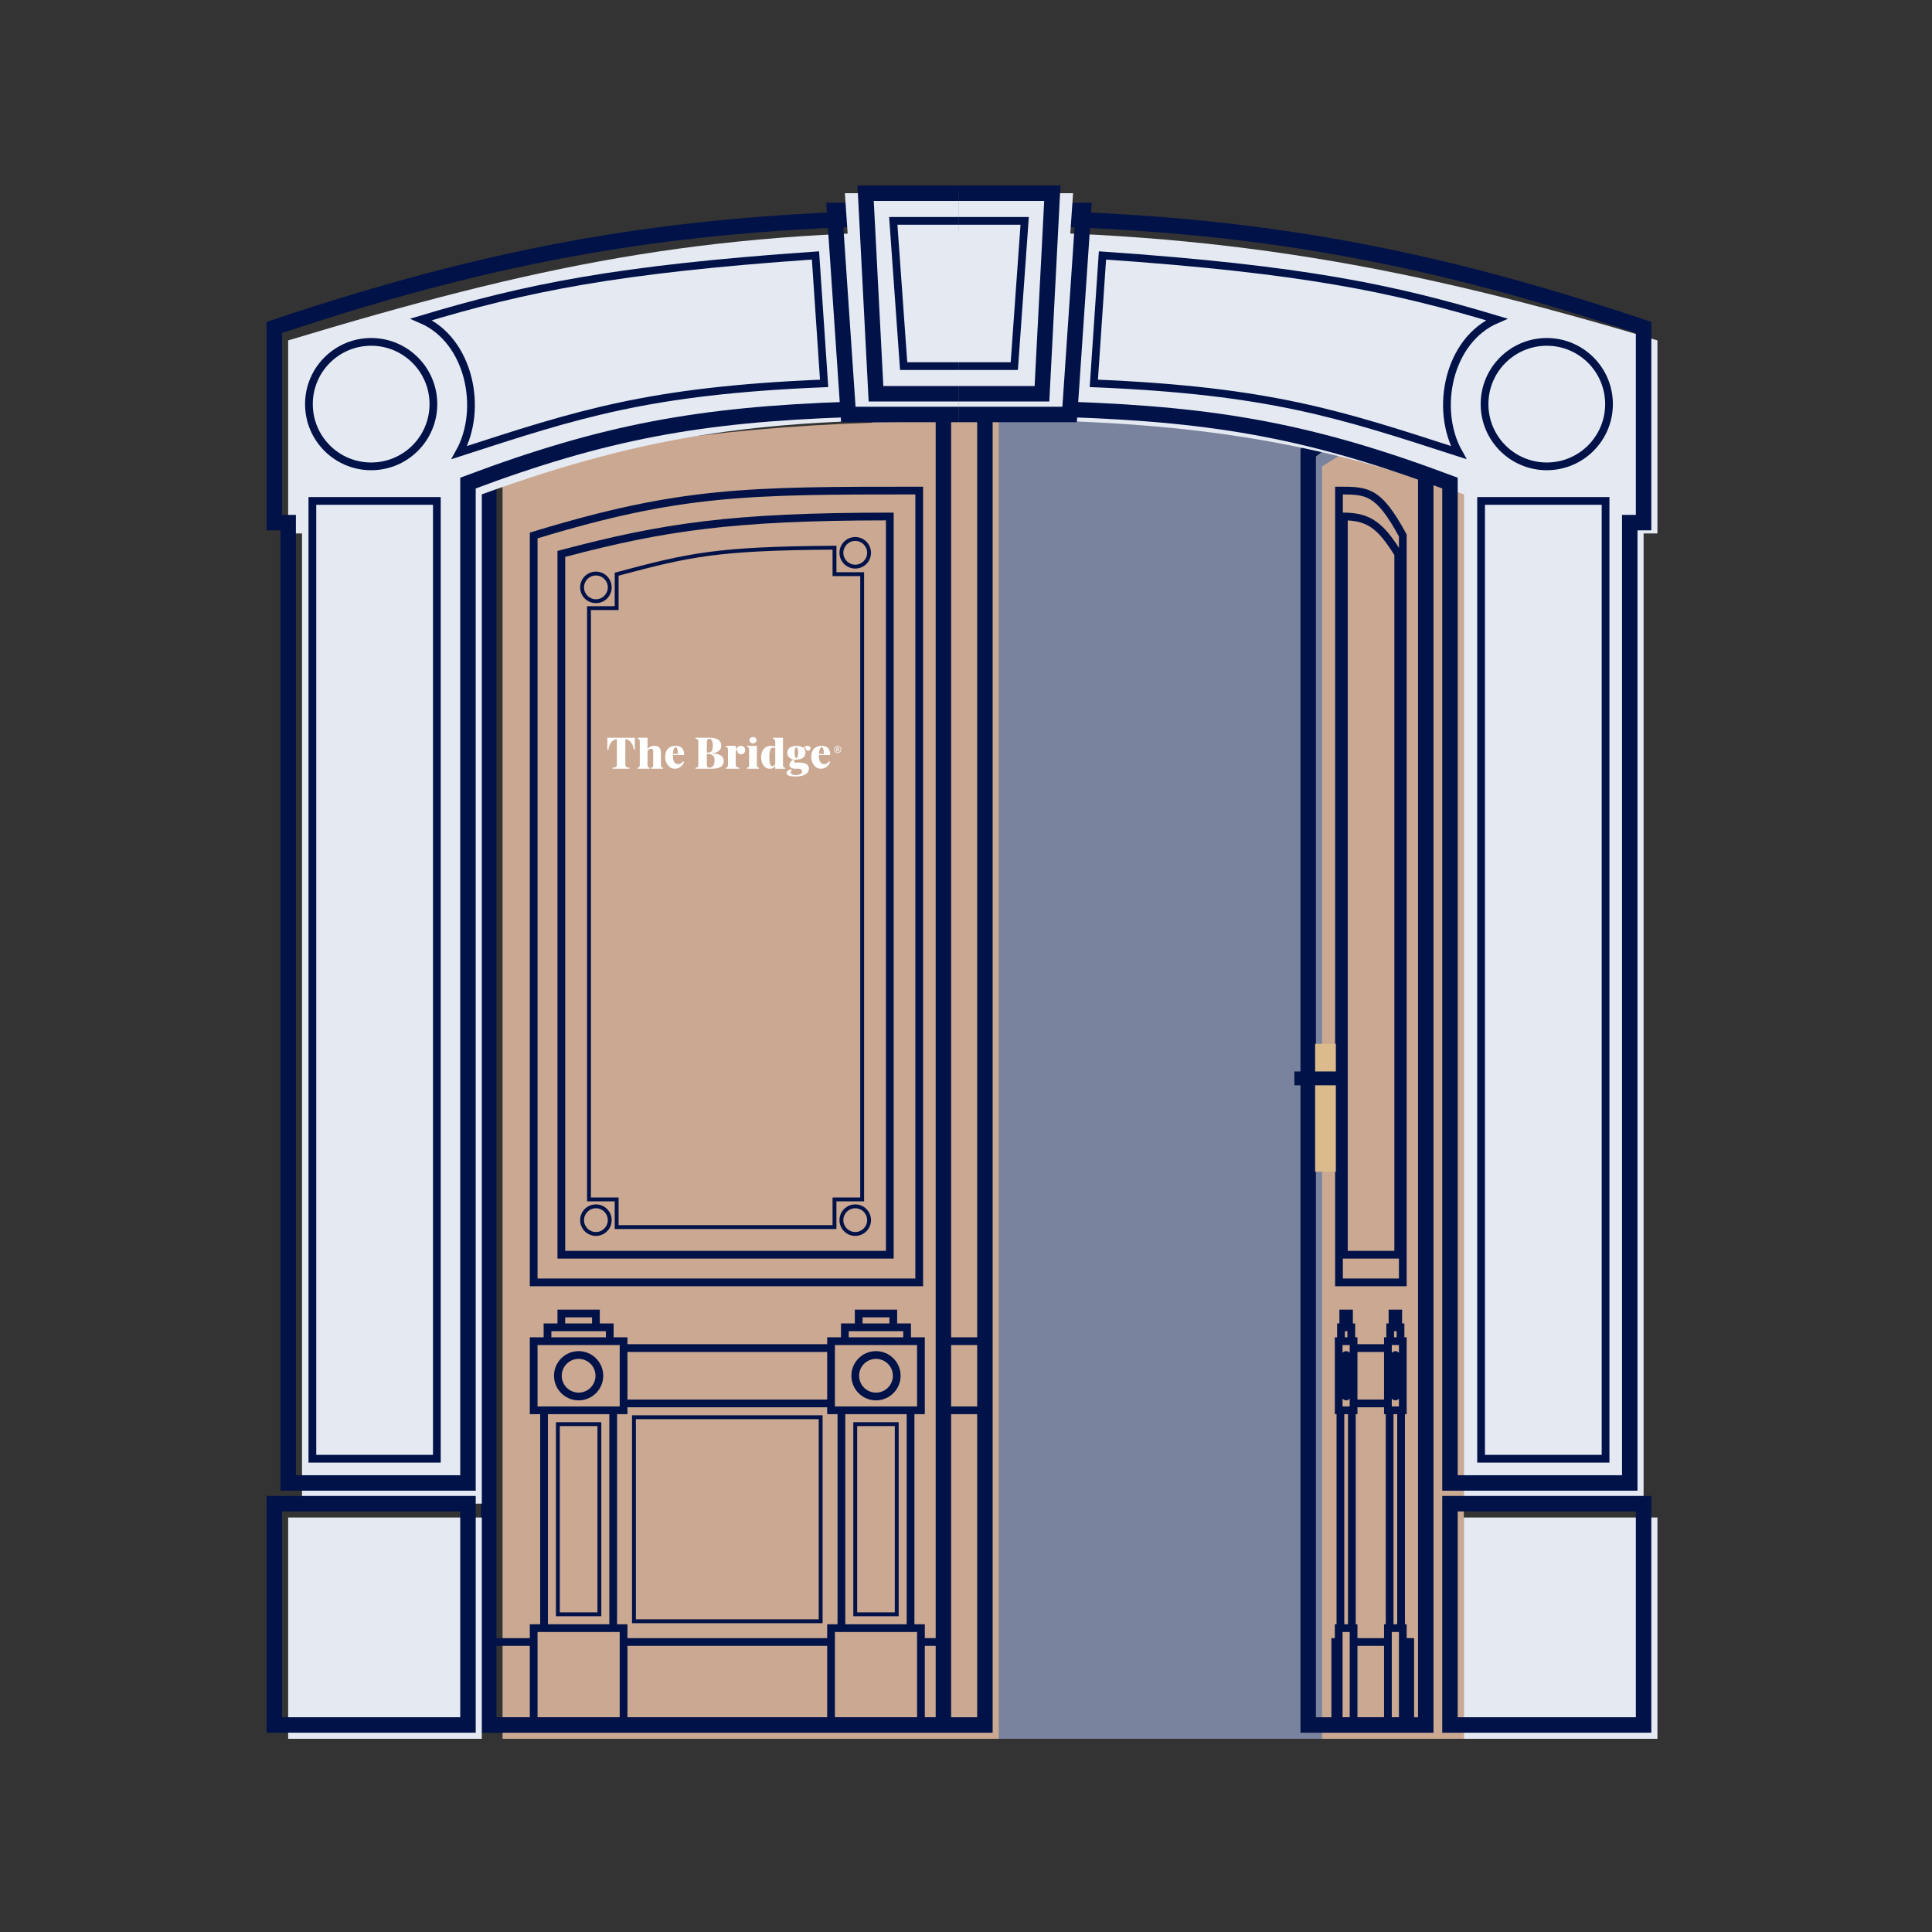 <?xml version="1.0" encoding="UTF-8"?>
<svg xmlns="http://www.w3.org/2000/svg" width="500" height="500" viewBox="0 0 500 500" fill="none">
  <rect x="0" y="0" width="500" height="500" fill="#333333" stroke="none"/>
  <rect x="225.81" y="92.058" width="149.441" height="357.942" fill="#7A839D"></rect>
  <path d="M130.061 450H258.472V109.06C210.611 108.706 181.067 111.298 130.061 120.694V450Z" fill="#CAA891"></path>
  <path d="M342.141 450H378.83V109.092C365.156 108.737 356.714 111.329 342.141 120.724V450Z" fill="#CAA891"></path>
  <path d="M244.154 446.421H254.893V105.481C252.15 105.461 246.784 105.45 244.154 105.45M244.154 446.421H126.481V117.114C174.565 108.256 200.891 105.446 244.154 105.45M244.154 446.421V105.45" stroke="#001248" stroke-width="4"></path>
  <path d="M338.562 117.144V446.421H366.442H368.987V105.512C368.337 105.492 367.065 105.481 366.442 105.481C356.192 105.477 349.954 108.287 338.562 117.144Z" stroke="#001248" stroke-width="4"></path>
  <rect x="378.83" y="392.729" width="50.112" height="57.271" fill="#E5E9F2"></rect>
  <path d="M248.181 108.531C297.608 108.531 334.087 111.745 378.83 127.935V389.15H425.362V138.059H428.942V88.098C364.96 68.792 315.182 59.843 248.181 59.843V108.531Z" fill="#E5E9F2"></path>
  <rect x="375.25" y="389.15" width="50.112" height="57.271" stroke="#001248" stroke-width="4"></rect>
  <path d="M248.181 56.264C315.182 56.264 363.17 63.87 425.362 84.748V135.252H421.783V383.781H375.251V125.018C339.904 111.745 315.309 107.296 276.816 105.969" stroke="#001248" stroke-width="4"></path>
  <rect x="383.304" y="129.642" width="32.215" height="247.875" stroke="#001248" stroke-width="2"></rect>
  <circle cx="400.306" cy="104.586" r="16.107" stroke="#001248" stroke-width="2"></circle>
  <path d="M283.08 99.217C328.753 101.09 347.062 107.271 377.487 117.114C371.223 105.928 374.803 88.031 387.331 82.662C360.485 74.609 337.219 69.687 285.317 66.107L283.08 99.217Z" stroke="#001248" stroke-width="2"></path>
  <path d="M248.181 54.474H280.396L276.816 107.271H248.181" stroke="#001248" stroke-width="4"></path>
  <path d="M248.181 50H277.711L274.26 100.112H248.181V50Z" fill="#E5E9F2"></path>
  <path d="M248.181 50H272.342L269.658 101.902H248.181" stroke="#001248" stroke-width="4"></path>
  <path d="M248.181 57.159H265.183L262.499 94.743H248.181" stroke="#001248" stroke-width="2"></path>
  <rect width="50.112" height="57.271" transform="matrix(-1 0 0 1 124.691 392.729)" fill="#E5E9F2"></rect>
  <path d="M248.181 108.531C198.754 108.531 169.434 111.745 124.691 127.935V389.15H78.159V138.059H74.579V88.098C138.561 68.792 181.18 59.843 248.181 59.843V108.531Z" fill="#E5E9F2"></path>
  <rect width="50.112" height="57.271" transform="matrix(-1 0 0 1 121.112 389.15)" stroke="#001248" stroke-width="4"></rect>
  <path d="M248.181 56.264C181.18 56.264 133.192 63.87 71 84.748V135.252H74.579V383.781H121.112V125.018C156.459 111.745 181.054 107.296 219.546 105.969" stroke="#001248" stroke-width="4"></path>
  <rect width="32.215" height="247.875" transform="matrix(-1 0 0 1 113.058 129.642)" stroke="#001248" stroke-width="2"></rect>
  <circle cx="16.107" cy="16.107" r="16.107" transform="matrix(-1 0 0 1 112.164 88.479)" stroke="#001248" stroke-width="2"></circle>
  <path d="M213.282 99.217C167.61 101.09 149.3 107.271 118.875 117.114C125.139 105.928 121.56 88.031 109.032 82.662C135.877 74.609 159.144 69.687 211.045 66.107L213.282 99.217Z" stroke="#001248" stroke-width="2"></path>
  <path d="M248.181 54.474H215.966L219.546 107.271H248.181" stroke="#001248" stroke-width="4"></path>
  <path d="M248.181 50H218.651L222.103 100.112H248.181V50Z" fill="#E5E9F2"></path>
  <path d="M248.181 50H224.02L226.705 101.902H248.181" stroke="#001248" stroke-width="4"></path>
  <path d="M248.181 57.159H231.179L233.863 94.743H248.181" stroke="#001248" stroke-width="2"></path>
  <path fill-rule="evenodd" clip-rule="evenodd" d="M218.256 143.065C218.256 141.364 219.635 139.985 221.335 139.985C223.036 139.985 224.415 141.364 224.415 143.065C224.415 144.766 223.036 146.144 221.335 146.144C219.635 146.144 218.256 144.766 218.256 143.065ZM221.335 138.985C219.082 138.985 217.256 140.812 217.256 143.065C217.256 145.318 219.082 147.144 221.335 147.144C223.588 147.144 225.415 145.318 225.415 143.065C225.415 140.812 223.588 138.985 221.335 138.985ZM216.466 141.744V141.241L215.963 141.244C200.694 141.343 191.3 141.795 183.353 142.857C175.402 143.92 168.912 145.592 159.461 148.116L159.09 148.215V148.599V148.606V148.613V148.62V148.628V148.635V148.643V148.651V148.659V148.667V148.675V148.684V148.692V148.701V148.71V148.719V148.728V148.737V148.746V148.756V148.766V148.775V148.785V148.795V148.806V148.816V148.826V148.837V148.848V148.858V148.869V148.88V148.892V148.903V148.915V148.926V148.938V148.95V148.962V148.974V148.986V148.998V149.011V149.023V149.036V149.049V149.062V149.075V149.088V149.101V149.115V149.128V149.142V149.156V149.17V149.184V149.198V149.212V149.226V149.241V149.255V149.27V149.285V149.299V149.314V149.33V149.345V149.36V149.375V149.391V149.407V149.422V149.438V149.454V149.47V149.486V149.502V149.519V149.535V149.552V149.568V149.585V149.602V149.619V149.636V149.653V149.67V149.687V149.705V149.722V149.74V149.757V149.775V149.793V149.811V149.829V149.847V149.865V149.883V149.902V149.92V149.939V149.957V149.976V149.995V150.013V150.032V150.051V150.07V150.09V150.109V150.128V150.148V150.167V150.187V150.206V150.226V150.246V150.266V150.286V150.306V150.326V150.346V150.366V150.386V150.407V150.427V150.448V150.468V150.489V150.509V150.53V150.551V150.572V150.593V150.614V150.635V150.656V150.677V150.699V150.72V150.741V150.763V150.784V150.806V150.827V150.849V150.871V150.893V150.914V150.936V150.958V150.98V151.002V151.024V151.046V151.069V151.091V151.113V151.135V151.158V151.18V151.203V151.225V151.248V151.271V151.293V151.316V151.339V151.361V151.384V151.407V151.43V151.453V151.476V151.499V151.522V151.545V151.568V151.591V151.615V151.638V151.661V151.684V151.708V151.731V151.755V151.778V151.801V151.825V151.848V151.872V151.896V151.919V151.943V151.966V151.99V152.014V152.038V152.061V152.085V152.109V152.133V152.156V152.18V152.204V152.228V152.252V152.276V152.3V152.324V152.348V152.372V152.396V152.42V152.444V152.468V152.492V152.516V152.54V152.564V152.588V152.612V152.636V152.661V152.685V152.709V152.733V152.757V152.781V152.805V152.829V152.854V152.878V152.902V152.926V152.95V152.974V152.999V153.023V153.047V153.071V153.095V153.119V153.143V153.167V153.192V153.216V153.24V153.264V153.288V153.312V153.336V153.36V153.384V153.408V153.432V153.456V153.48V153.504V153.528V153.552V153.576V153.6V153.624V153.648V153.672V153.695V153.719V153.743V153.767V153.791V153.814V153.838V153.862V153.885V153.909V153.932V153.956V153.98V154.003V154.027V154.05V154.074V154.097V154.12V154.144V154.167V154.19V154.213V154.237V154.26V154.283V154.306V154.329V154.352V154.375V154.398V154.421V154.444V154.467V154.489V154.512V154.535V154.558V154.58V154.603V154.625V154.648V154.67V154.693V154.715V154.737V154.759V154.782V154.804V154.826V154.848V154.87V154.892V154.914V154.936V154.957V154.979V155.001V155.022V155.044V155.065V155.087V155.108V155.13V155.151V155.172V155.193V155.214V155.235V155.256V155.277V155.298V155.319V155.339V155.36V155.381V155.401V155.422V155.442V155.462V155.482V155.503V155.523V155.543V155.563V155.582V155.602V155.622V155.642V155.661V155.681V155.7V155.719V155.739V155.758V155.777V155.796V155.815V155.834V155.852V155.871V155.89V155.908V155.927V155.945V155.963V155.982V156V156.018V156.036V156.053V156.071V156.089V156.106V156.124V156.141V156.158V156.176V156.193V156.21V156.227V156.243V156.26V156.277V156.293V156.31V156.326V156.342V156.358V156.374V156.39V156.406V156.422V156.438V156.453V156.468V156.484V156.499V156.514V156.529V156.544V156.559V156.573V156.588V156.602V156.617V156.631V156.645V156.659V156.673V156.687V156.7V156.714V156.727V156.741V156.754V156.767V156.78V156.793V156.805V156.818V156.83V156.843V156.855V156.867V156.879V156.883H152.432H151.932V157.383V310.403V310.903H152.432H159.09V317.562V318.062H159.59H215.966H216.466V317.562V310.903H223.125H223.625V310.403V148.599V148.099L223.125 148.099L216.466 148.099V148.09V148.08V148.069V148.059V148.049V148.038V148.028V148.017V148.007V147.996V147.985V147.974V147.963V147.952V147.941V147.929V147.918V147.907V147.895V147.884V147.872V147.86V147.848V147.837V147.825V147.813V147.8V147.788V147.776V147.764V147.751V147.739V147.726V147.714V147.701V147.688V147.675V147.663V147.65V147.637V147.624V147.61V147.597V147.584V147.57V147.557V147.544V147.53V147.516V147.503V147.489V147.475V147.461V147.447V147.433V147.419V147.405V147.391V147.377V147.362V147.348V147.334V147.319V147.304V147.29V147.275V147.261V147.246V147.231V147.216V147.201V147.186V147.171V147.156V147.141V147.126V147.11V147.095V147.08V147.064V147.049V147.033V147.018V147.002V146.986V146.971V146.955V146.939V146.923V146.907V146.891V146.875V146.859V146.843V146.827V146.811V146.795V146.778V146.762V146.746V146.729V146.713V146.696V146.68V146.663V146.647V146.63V146.613V146.597V146.58V146.563V146.546V146.529V146.513V146.496V146.479V146.462V146.445V146.428V146.41V146.393V146.376V146.359V146.342V146.324V146.307V146.29V146.272V146.255V146.238V146.22V146.203V146.185V146.168V146.15V146.132V146.115V146.097V146.079V146.062V146.044V146.026V146.008V145.991V145.973V145.955V145.937V145.919V145.901V145.883V145.866V145.848V145.83V145.812V145.794V145.775V145.757V145.739V145.721V145.703V145.685V145.667V145.649V145.631V145.612V145.594V145.576V145.558V145.54V145.521V145.503V145.485V145.466V145.448V145.43V145.412V145.393V145.375V145.357V145.338V145.32V145.301V145.283V145.265V145.246V145.228V145.21V145.191V145.173V145.154V145.136V145.118V145.099V145.081V145.062V145.044V145.026V145.007V144.989V144.97V144.952V144.934V144.915V144.897V144.878V144.86V144.842V144.823V144.805V144.786V144.768V144.75V144.731V144.713V144.695V144.676V144.658V144.64V144.621V144.603V144.585V144.566V144.548V144.53V144.512V144.493V144.475V144.457V144.439V144.421V144.403V144.384V144.366V144.348V144.33V144.312V144.294V144.276V144.258V144.24V144.222V144.204V144.186V144.168V144.15V144.132V144.114V144.096V144.079V144.061V144.043V144.025V144.008V143.99V143.972V143.954V143.937V143.919V143.902V143.884V143.867V143.849V143.832V143.814V143.797V143.779V143.762V143.745V143.727V143.71V143.693V143.676V143.659V143.641V143.624V143.607V143.59V143.573V143.556V143.539V143.523V143.506V143.489V143.472V143.455V143.439V143.422V143.405V143.389V143.372V143.356V143.339V143.323V143.307V143.29V143.274V143.258V143.242V143.225V143.209V143.193V143.177V143.161V143.145V143.129V143.114V143.098V143.082V143.066V143.051V143.035V143.02V143.004V142.989V142.973V142.958V142.943V142.928V142.912V142.897V142.882V142.867V142.852V142.837V142.822V142.808V142.793V142.778V142.764V142.749V142.734V142.72V142.706V142.691V142.677V142.663V142.649V142.635V142.621V142.607V142.593V142.579V142.565V142.551V142.538V142.524V142.511V142.497V142.484V142.47V142.457V142.444V142.431V142.418V142.405V142.392V142.379V142.366V142.354V142.341V142.328V142.316V142.303V142.291V142.279V142.267V142.255V142.242V142.23V142.219V142.207V142.195V142.183V142.172V142.16V142.149V142.137V142.126V142.115V142.104V142.093V142.082V142.071V142.06V142.049V142.039V142.028V142.018V142.007V141.997V141.987V141.977V141.967V141.957V141.947V141.937V141.927V141.918V141.908V141.899V141.889V141.88V141.871V141.862V141.853V141.844V141.835V141.826V141.818V141.809V141.801V141.792V141.784V141.776V141.768V141.76V141.752V141.744ZM160.09 157.383H159.59L160.09 157.382V157.382V157.382V157.381V157.38V157.379V157.378V157.377V157.376V157.374V157.372V157.37V157.368V157.366V157.363V157.361V157.358V157.355V157.352V157.349V157.345V157.342V157.338V157.334V157.33V157.326V157.321V157.317V157.312V157.307V157.302V157.297V157.291V157.286V157.28V157.275V157.269V157.263V157.256V157.25V157.243V157.237V157.23V157.223V157.216V157.209V157.201V157.194V157.186V157.178V157.17V157.162V157.154V157.145V157.137V157.128V157.119V157.11V157.101V157.092V157.082V157.073V157.063V157.053V157.043V157.033V157.023V157.013V157.002V156.992V156.981V156.97V156.959V156.948V156.937V156.926V156.914V156.903V156.891V156.879V156.867V156.855V156.843V156.83V156.818V156.805V156.793V156.78V156.767V156.754V156.741V156.727V156.714V156.7V156.687V156.673V156.659V156.645V156.631V156.617V156.602V156.588V156.573V156.559V156.544V156.529V156.514V156.499V156.484V156.468V156.453V156.438V156.422V156.406V156.39V156.374V156.358V156.342V156.326V156.31V156.293V156.277V156.26V156.243V156.227V156.21V156.193V156.176V156.158V156.141V156.124V156.106V156.089V156.071V156.053V156.036V156.018V156V155.982V155.963V155.945V155.927V155.908V155.89V155.871V155.852V155.834V155.815V155.796V155.777V155.758V155.739V155.719V155.7V155.681V155.661V155.642V155.622V155.602V155.582V155.563V155.543V155.523V155.503V155.482V155.462V155.442V155.422V155.401V155.381V155.36V155.339V155.319V155.298V155.277V155.256V155.235V155.214V155.193V155.172V155.151V155.13V155.108V155.087V155.065V155.044V155.022V155.001V154.979V154.957V154.936V154.914V154.892V154.87V154.848V154.826V154.804V154.782V154.759V154.737V154.715V154.693V154.67V154.648V154.625V154.603V154.58V154.558V154.535V154.512V154.489V154.467V154.444V154.421V154.398V154.375V154.352V154.329V154.306V154.283V154.26V154.237V154.213V154.19V154.167V154.144V154.12V154.097V154.074V154.05V154.027V154.003V153.98V153.956V153.932V153.909V153.885V153.862V153.838V153.814V153.791V153.767V153.743V153.719V153.695V153.672V153.648V153.624V153.6V153.576V153.552V153.528V153.504V153.48V153.456V153.432V153.408V153.384V153.36V153.336V153.312V153.288V153.264V153.24V153.216V153.192V153.167V153.143V153.119V153.095V153.071V153.047V153.023V152.999V152.974V152.95V152.926V152.902V152.878V152.854V152.829V152.805V152.781V152.757V152.733V152.709V152.685V152.661V152.636V152.612V152.588V152.564V152.54V152.516V152.492V152.468V152.444V152.42V152.396V152.372V152.348V152.324V152.3V152.276V152.252V152.228V152.204V152.18V152.156V152.133V152.109V152.085V152.061V152.038V152.014V151.99V151.966V151.943V151.919V151.896V151.872V151.848V151.825V151.801V151.778V151.755V151.731V151.708V151.684V151.661V151.638V151.615V151.591V151.568V151.545V151.522V151.499V151.476V151.453V151.43V151.407V151.384V151.361V151.339V151.316V151.293V151.271V151.248V151.225V151.203V151.18V151.158V151.135V151.113V151.091V151.069V151.046V151.024V151.002V150.98V150.958V150.936V150.914V150.893V150.871V150.849V150.827V150.806V150.784V150.763V150.741V150.72V150.699V150.677V150.656V150.635V150.614V150.593V150.572V150.551V150.53V150.509V150.489V150.468V150.448V150.427V150.407V150.386V150.366V150.346V150.326V150.306V150.286V150.266V150.246V150.226V150.206V150.187V150.167V150.148V150.128V150.109V150.09V150.07V150.051V150.032V150.013V149.995V149.976V149.957V149.939V149.92V149.902V149.883V149.865V149.847V149.829V149.811V149.793V149.775V149.757V149.74V149.722V149.705V149.687V149.67V149.653V149.636V149.619V149.602V149.585V149.568V149.552V149.535V149.519V149.502V149.486V149.47V149.454V149.438V149.422V149.407V149.391V149.375V149.36V149.345V149.33V149.314V149.299V149.285V149.27V149.255V149.241V149.226V149.212V149.198V149.184V149.17V149.156V149.142V149.128V149.115V149.101V149.088V149.075V149.062V149.049V149.036V149.023V149.011V148.998V148.986V148.983C169.341 146.515 175.709 144.888 183.485 143.848C191.281 142.806 200.505 142.353 215.466 142.247V142.255V142.267V142.279V142.291V142.303V142.316V142.328V142.341V142.354V142.366V142.379V142.392V142.405V142.418V142.431V142.444V142.457V142.47V142.484V142.497V142.511V142.524V142.538V142.551V142.565V142.579V142.593V142.607V142.621V142.635V142.649V142.663V142.677V142.691V142.706V142.72V142.734V142.749V142.764V142.778V142.793V142.808V142.822V142.837V142.852V142.867V142.882V142.897V142.912V142.928V142.943V142.958V142.973V142.989V143.004V143.02V143.035V143.051V143.066V143.082V143.098V143.114V143.129V143.145V143.161V143.177V143.193V143.209V143.225V143.242V143.258V143.274V143.29V143.307V143.323V143.339V143.356V143.372V143.389V143.405V143.422V143.439V143.455V143.472V143.489V143.506V143.523V143.539V143.556V143.573V143.59V143.607V143.624V143.641V143.659V143.676V143.693V143.71V143.727V143.745V143.762V143.779V143.797V143.814V143.832V143.849V143.867V143.884V143.902V143.919V143.937V143.954V143.972V143.99V144.008V144.025V144.043V144.061V144.079V144.096V144.114V144.132V144.15V144.168V144.186V144.204V144.222V144.24V144.258V144.276V144.294V144.312V144.33V144.348V144.366V144.384V144.403V144.421V144.439V144.457V144.475V144.493V144.512V144.53V144.548V144.566V144.585V144.603V144.621V144.64V144.658V144.676V144.695V144.713V144.731V144.75V144.768V144.786V144.805V144.823V144.842V144.86V144.878V144.897V144.915V144.934V144.952V144.97V144.989V145.007V145.026V145.044V145.062V145.081V145.099V145.118V145.136V145.154V145.173V145.191V145.21V145.228V145.246V145.265V145.283V145.301V145.32V145.338V145.357V145.375V145.393V145.412V145.43V145.448V145.466V145.485V145.503V145.521V145.54V145.558V145.576V145.594V145.612V145.631V145.649V145.667V145.685V145.703V145.721V145.739V145.757V145.775V145.794V145.812V145.83V145.848V145.866V145.883V145.901V145.919V145.937V145.955V145.973V145.991V146.008V146.026V146.044V146.062V146.079V146.097V146.115V146.132V146.15V146.168V146.185V146.203V146.22V146.238V146.255V146.272V146.29V146.307V146.324V146.342V146.359V146.376V146.393V146.41V146.428V146.445V146.462V146.479V146.496V146.513V146.529V146.546V146.563V146.58V146.597V146.613V146.63V146.647V146.663V146.68V146.696V146.713V146.729V146.746V146.762V146.778V146.795V146.811V146.827V146.843V146.859V146.875V146.891V146.907V146.923V146.939V146.955V146.971V146.986V147.002V147.018V147.033V147.049V147.064V147.08V147.095V147.11V147.126V147.141V147.156V147.171V147.186V147.201V147.216V147.231V147.246V147.261V147.275V147.29V147.304V147.319V147.334V147.348V147.362V147.377V147.391V147.405V147.419V147.433V147.447V147.461V147.475V147.489V147.503V147.516V147.53V147.544V147.557V147.57V147.584V147.597V147.61V147.624V147.637V147.65V147.663V147.675V147.688V147.701V147.714V147.726V147.739V147.751V147.764V147.776V147.788V147.8V147.813V147.825V147.837V147.848V147.86V147.872V147.884V147.895V147.907V147.918V147.929V147.941V147.952V147.963V147.974V147.985V147.996V148.007V148.017V148.028V148.038V148.049V148.059V148.069V148.08V148.09V148.1V148.11V148.12V148.129V148.139V148.149V148.158V148.168V148.177V148.186V148.195V148.204V148.213V148.222V148.231V148.24V148.248V148.257V148.265V148.273V148.282V148.29V148.298V148.306V148.314V148.321V148.329V148.337V148.344V148.351V148.359V148.366V148.373V148.38V148.387V148.394V148.4V148.407V148.413V148.42V148.426V148.432V148.438V148.444V148.45V148.456V148.461V148.467V148.472V148.477V148.483V148.488V148.493V148.498V148.502V148.507V148.512V148.516V148.52V148.525V148.529V148.533V148.537V148.54V148.544V148.548V148.551V148.554V148.558V148.561V148.564V148.566V148.569V148.572V148.574V148.577V148.579V148.581V148.583V148.585V148.587V148.589V148.59V148.592V148.593V148.594V148.595V148.596V148.597V148.598V148.598V148.599V148.599V148.599L215.966 148.599H215.466V149.099L215.966 149.099L222.625 149.099V309.903H215.966H215.466V310.403V317.062H160.09V310.403V309.903H159.59H152.932V157.883H159.59H160.09V157.383ZM221.335 312.692C219.635 312.692 218.256 314.071 218.256 315.772C218.256 317.473 219.635 318.851 221.335 318.851C223.036 318.851 224.415 317.473 224.415 315.772C224.415 314.071 223.036 312.692 221.335 312.692ZM217.256 315.772C217.256 313.519 219.082 311.692 221.335 311.692C223.588 311.692 225.415 313.519 225.415 315.772C225.415 318.025 223.588 319.851 221.335 319.851C219.082 319.851 217.256 318.025 217.256 315.772ZM151.142 315.772C151.142 314.071 152.521 312.692 154.221 312.692C155.922 312.692 157.301 314.071 157.301 315.772C157.301 317.473 155.922 318.851 154.221 318.851C152.521 318.851 151.142 317.473 151.142 315.772ZM154.221 311.692C151.968 311.692 150.142 313.519 150.142 315.772C150.142 318.025 151.968 319.851 154.221 319.851C156.474 319.851 158.301 318.025 158.301 315.772C158.301 313.519 156.474 311.692 154.221 311.692ZM163.565 366.279H164.065H212.387H212.887V366.779V419.575V420.075H212.387H164.065H163.565V419.575V366.779V366.279ZM164.565 367.279V419.075H211.887V367.279H164.565ZM144.378 368.068H143.878V368.568V417.785V418.285H144.378H155.116H155.616V417.785V368.568V368.068H155.116H144.378ZM144.878 417.285V369.068H154.616V417.285H144.878ZM220.835 368.068H221.335H232.074H232.574V368.568V417.785V418.285H232.074H221.335H220.835V417.785V368.568V368.068ZM221.835 369.068V417.285H231.574V369.068H221.835ZM151.142 152.013C151.142 150.313 152.521 148.934 154.221 148.934C155.922 148.934 157.301 150.313 157.301 152.013C157.301 153.714 155.922 155.093 154.221 155.093C152.521 155.093 151.142 153.714 151.142 152.013ZM154.221 147.934C151.968 147.934 150.142 149.76 150.142 152.013C150.142 154.266 151.968 156.093 154.221 156.093C156.474 156.093 158.301 154.266 158.301 152.013C158.301 149.76 156.474 147.934 154.221 147.934Z" fill="#001248"></path>
  <path fill-rule="evenodd" clip-rule="evenodd" d="M139.114 139.331V330.879H236.89V127.958C193.627 127.958 176.223 128.046 139.114 139.331ZM237.873 125.958H237.89H238.89V126.958V331.879V332.879H237.89H138.114H137.114V331.879V138.591V137.851L137.822 137.634C175.996 125.957 193.569 125.958 237.873 125.958ZM146.273 144.12V323.72H229.284V134.669C189.727 134.713 171.955 137.352 146.273 144.12ZM145.017 142.384C171.511 135.361 189.496 132.669 230.284 132.669H231.284V133.669V324.72V325.72H230.284H145.273H144.273V324.72V143.35V142.581L145.017 142.384ZM144.273 338.933H145.273H154.221H155.221V339.933V342.512H157.801H158.801V343.512V346.092H161.38H162.38V347.092V347.881H214.072V347.092V346.092H215.072H217.651V343.512V342.512H218.651H221.23V339.933V338.933H222.23H231.179H232.179V339.933V342.512H234.758H235.758V343.512V346.092H238.338H239.338V347.092V364.989V365.989H238.338H236.653V420.365H238.338H239.338V421.365V423.944H243.707H244.707V424.944V445.526V446.526H243.707H239.338H238.338H237.338H216.072H215.072H214.072H162.38H161.38H160.38H139.114H138.114H137.114H126.481H125.481V445.526V424.944V423.944H126.481H137.114V421.365V420.365H138.114H139.799V365.989H138.114H137.114V364.989V347.092V346.092H138.114H140.693V343.512V342.512H141.693H144.273V339.933V338.933ZM160.38 424.944V444.526H139.114V424.944V423.944V422.365H139.799H140.799H158.696H159.696H160.38V423.944V424.944ZM137.114 425.944V444.526H127.481V425.944H137.114ZM237.338 444.526V424.944V423.944V422.365H236.653H235.653H217.756H216.756H216.072L216.072 423.944V424.944L216.072 444.526H237.338ZM239.338 444.526H242.707V425.944H239.338V444.526ZM214.072 421.365V423.944H162.38V421.365V420.365H161.38H159.696V365.989H161.38H162.38V364.989V364.199H214.072V364.989V365.989H215.072H216.756V420.365H215.072H214.072V421.365ZM162.38 444.526V425.944H214.072V444.526H162.38ZM160.38 363.989V363.199V348.881V348.092H158.801H157.801H141.693H140.693H139.114V363.989H139.799H140.799H158.696H159.696H160.38ZM162.38 362.199H214.072V349.881H162.38V362.199ZM216.072 363.989H216.756H217.756H235.653H236.653H237.338V348.092H235.758H234.758H218.651H217.651H216.072L216.072 348.881V363.199L216.072 363.989ZM156.801 344.512V346.092H142.693V344.512H144.273H145.273H154.221H155.221H156.801ZM153.221 340.933V342.512H146.273V340.933H153.221ZM232.179 344.512H231.179H222.23H221.23H219.651V346.092H233.758V344.512H232.179ZM230.179 342.512V340.933H223.23V342.512H230.179ZM145.378 356.04C145.378 353.627 147.334 351.671 149.747 351.671C152.16 351.671 154.116 353.627 154.116 356.04C154.116 358.453 152.16 360.409 149.747 360.409C147.334 360.409 145.378 358.453 145.378 356.04ZM149.747 349.671C146.23 349.671 143.378 352.523 143.378 356.04C143.378 359.558 146.23 362.409 149.747 362.409C153.265 362.409 156.116 359.558 156.116 356.04C156.116 352.523 153.265 349.671 149.747 349.671ZM222.336 356.04C222.336 353.627 224.292 351.671 226.705 351.671C229.118 351.671 231.074 353.627 231.074 356.04C231.074 358.453 229.118 360.409 226.705 360.409C224.292 360.409 222.336 358.453 222.336 356.04ZM226.705 349.671C223.187 349.671 220.336 352.523 220.336 356.04C220.336 359.558 223.187 362.409 226.705 362.409C230.222 362.409 233.074 359.558 233.074 356.04C233.074 352.523 230.222 349.671 226.705 349.671ZM234.653 365.989V420.365H218.756V365.989H234.653ZM157.696 420.365H141.799V365.989H157.696V420.365ZM243.707 346.092H242.707V347.092V364.989V365.989H243.707H255.34H256.34V364.989V347.092V346.092H255.34H243.707ZM254.34 363.989H244.707V348.092H254.34V363.989Z" fill="#001248"></path>
  <path fill-rule="evenodd" clip-rule="evenodd" d="M362.044 138.845V141.775C360.119 138.796 358.362 136.574 356.299 135.077C353.955 133.375 351.306 132.669 347.788 132.669H347.529V127.959C350.675 127.973 352.714 128.102 354.661 129.269C356.806 130.555 358.966 133.19 362.044 138.845ZM362.044 330.879V325.72H361.859H347.788H347.529V330.879H362.044ZM346.692 125.958L346.529 125.958L345.529 125.958V126.958V331.879V332.879H346.529H363.044H364.044V331.879V138.591V138.337L363.923 138.115C360.771 132.289 358.367 129.16 355.689 127.554C353.025 125.957 350.218 125.957 346.692 125.958ZM360.859 143.638V323.72H348.788V134.691C351.477 134.814 353.415 135.454 355.124 136.695C357.04 138.086 358.751 140.288 360.859 143.638ZM362.859 338.933H361.859H360.378H359.378V339.933V342.512H358.785V343.512V346.092H358.193V347.092V347.882H351.306V347.092V346.092H350.713V343.512V342.512H350.121V339.933V338.933H349.121H347.639H346.639V339.933V342.512H346.047V343.512V346.092H345.455V347.092V364.989V365.989H345.899V420.365H345.455V421.365V423.944H344.566V424.944V445.526V446.526H345.455H345.566H346.455H347.454H349.306H350.306H351.306H358.193H359.193H360.193H362.044H363.044H364.044H364.969H365.969V445.526V424.944V423.944H364.969H364.044V421.365V420.365H363.599V365.989H364.044V364.989V347.092V346.092H363.451V343.512V342.512H362.859V339.933V338.933ZM360.193 444.526H362.044L362.044 424.944V423.944L362.044 422.365H360.193L360.193 423.944V424.944L360.193 444.526ZM351.306 421.365V423.944H358.193V421.365V420.365H358.637V365.989H358.193V364.989V364.199H351.306V364.989V365.989H350.861V420.365H351.306V421.365ZM358.193 444.526H351.306V425.944H358.193L358.193 444.526ZM360.193 361.967V363.199V363.989H362.044V361.966C361.891 362.142 361.585 362.409 361.118 362.409C360.651 362.409 360.345 362.143 360.193 361.967ZM360.193 348.092V348.882V350.114C360.345 349.938 360.651 349.671 361.118 349.671C361.585 349.671 361.891 349.938 362.044 350.114V348.092H360.193ZM358.193 362.199H351.306V349.882H358.193V362.199ZM360.785 344.512V346.092H361.451V344.512H360.785ZM361.599 365.989H360.637V420.365H361.599V365.989ZM348.713 344.512V346.092H348.047V344.512H348.713ZM347.455 348.092H349.306V350.114C349.153 349.938 348.847 349.671 348.38 349.671C347.913 349.671 347.607 349.938 347.455 350.114V348.092ZM347.899 365.989H348.861V420.365H347.899V365.989ZM347.455 363.989V361.967C347.607 362.143 347.913 362.409 348.38 362.409C348.847 362.409 349.153 362.142 349.306 361.966V363.989H347.455ZM347.455 422.365H349.306V444.526H347.455V422.365Z" fill="#001248"></path>
  <rect x="340.351" y="270.134" width="5.369" height="33.11" fill="#DBBB8B"></rect>
  <rect x="334.982" y="277.293" width="11.633" height="3.579" fill="#001248"></rect>
  <path d="M158.548 198.95V198.673C159.255 198.677 159.646 198.451 159.643 197.943V191.294C158.784 191.306 157.675 192.173 157.453 194.028H157.179V190.929H164.298V194.028H164.025C163.802 192.173 162.694 191.306 161.834 191.294V197.943C161.831 198.451 162.222 198.677 162.929 198.673V198.95H158.548Z" fill="white"></path>
  <path d="M167.581 193.846C167.581 193.846 168.041 193.014 169.498 193.025C171.261 193.036 171.053 194.907 171.053 195.06V197.947C171.053 198.363 171.163 198.669 171.601 198.68V198.953H168.501V198.68C168.851 198.68 169.049 198.45 169.049 197.947V194.327C169.027 193.408 167.57 193.758 167.581 194.578V197.947C167.581 198.374 167.712 198.68 168.129 198.68V198.953H165.029V198.68C165.401 198.68 165.576 198.428 165.576 197.947V191.932C165.576 191.461 165.39 191.21 165.029 191.199V190.925H167.581V193.846Z" fill="white"></path>
  <path d="M175.456 197.758C175.993 197.758 176.431 197.517 176.781 197.025L177.055 197.178C176.902 197.692 176.113 198.95 174.678 198.95C172.849 198.95 172.148 197.003 172.148 195.964C172.148 194.969 172.411 194.214 172.926 193.711C173.441 193.219 174.043 193.022 174.886 193.022C176.267 193.022 177.077 193.766 177.077 195.396H174.153C174.153 195.483 174.164 195.636 174.164 195.811C174.164 196.511 174.317 197.014 174.569 197.31C174.81 197.605 175.106 197.758 175.456 197.758ZM174.886 193.394C174.218 193.394 174.153 195.122 174.153 195.122H175.434C175.434 195.122 175.467 193.394 174.886 193.394Z" fill="white"></path>
  <path d="M213.245 197.758C213.782 197.758 214.22 197.517 214.57 197.025L214.844 197.178C214.691 197.692 213.902 198.95 212.467 198.95C210.638 198.95 209.937 197.003 209.937 195.964C209.937 194.969 210.2 194.214 210.715 193.711C211.23 193.219 211.832 193.022 212.675 193.022C214.056 193.022 214.866 193.766 214.866 195.396H211.942C211.942 195.483 211.952 195.636 211.952 195.811C211.952 196.511 212.106 197.014 212.358 197.31C212.599 197.605 212.894 197.758 213.245 197.758ZM212.675 193.394C212.007 193.394 211.942 195.122 211.942 195.122H213.223C213.223 195.122 213.256 193.394 212.675 193.394Z" fill="white"></path>
  <path d="M184.104 194.961C186.13 194.994 187.291 195.639 187.302 196.853C187.302 198.582 185.933 198.953 183.929 198.953H179.996V198.68C180.445 198.68 180.73 198.483 180.73 197.947V191.932C180.73 191.407 180.456 191.199 179.996 191.199V190.925H183.644C185.703 190.925 186.667 191.658 186.656 193.025C186.645 194.294 185.473 194.918 184.104 194.918V194.961ZM183.556 191.199C183.096 191.199 182.943 191.615 182.921 192.205V194.753H183.469C183.94 194.764 184.476 194.393 184.476 193.025C184.476 192.293 184.378 191.199 183.556 191.199ZM183.556 198.68C184.4 198.669 184.925 198.078 184.925 196.766C184.936 195.574 184.279 195.147 183.282 195.125L182.921 195.114V197.86C182.932 198.341 183.085 198.669 183.556 198.68Z" fill="white"></path>
  <path d="M190.952 193.751C190.769 193.842 190.404 194.298 190.404 194.575V197.947C190.404 198.434 190.86 198.677 191.317 198.677V198.95H187.848V198.677C188.191 198.677 188.396 198.47 188.396 197.947V194.028C188.396 193.541 188.211 193.301 187.848 193.299V193.026H190.404V193.846C190.952 193.113 191.408 193.022 191.773 193.026C192.378 193.032 192.868 193.516 192.868 194.119C192.868 194.723 192.378 195.215 191.773 195.213C190.587 195.21 190.678 193.842 190.952 193.751Z" fill="white"></path>
  <path d="M202.637 197.948C202.637 198.44 202.813 198.669 203.185 198.68V198.954H200.622L200.633 198.123C200.534 198.407 200.293 198.626 200.085 198.757C199.877 198.888 199.516 198.954 199.198 198.954C198.53 198.954 198.07 198.702 197.665 198.199C197.259 197.707 196.975 196.963 196.975 195.946C196.975 194.973 197.27 194.273 197.708 193.77C198.147 193.277 198.738 193.026 199.494 193.026C199.954 193.026 200.337 193.113 200.633 193.299V191.932C200.622 191.451 200.447 191.199 200.074 191.199V190.937H202.637V197.948ZM199.833 198.287C200.041 198.287 200.228 198.221 200.392 198.068C200.545 197.915 200.633 197.794 200.633 197.576V193.66C200.469 193.573 200.261 193.485 200.085 193.485C199.735 193.485 199.516 193.606 199.351 194.032C199.187 194.47 199.099 195.071 199.099 195.957C199.099 196.854 199.165 197.39 199.297 197.751C199.428 198.112 199.603 198.287 199.833 198.287Z" fill="white"></path>
  <path d="M207.871 193.547C208.386 193.026 208.751 193.026 209.116 193.026C209.469 193.026 209.755 193.311 209.755 193.664C209.755 194.016 209.469 194.302 209.116 194.302C208.764 194.302 208.477 194.016 208.477 193.664C208.477 193.481 208.564 193.351 208.569 193.321C208.456 193.381 208.203 193.573 208.139 193.819C208.348 194.087 208.452 194.419 208.452 194.816C208.452 195.392 208.238 195.827 207.811 196.123C207.384 196.418 206.812 196.58 206.097 196.58C206.013 196.58 205.917 196.581 205.826 196.581C205.595 196.581 205.505 196.839 205.505 197.014C205.505 197.247 205.637 197.364 205.9 197.364H206.962C207.707 197.364 208.289 197.49 208.709 197.741C209.129 197.993 209.339 198.385 209.339 198.917C209.339 199.296 209.217 199.639 208.972 199.945C208.727 200.252 208.351 200.496 207.844 200.678C207.336 200.86 206.681 200.952 205.921 200.952C205.169 200.952 204.625 200.926 204.194 200.758C203.764 200.591 203.548 200.354 203.548 200.047C203.548 199.836 203.654 199.643 203.866 199.468C204.078 199.293 204.399 199.154 204.83 199.052L204.939 199.227C204.742 199.468 204.644 199.701 204.644 199.927C204.644 200.211 204.917 200.578 205.921 200.583C207.199 200.591 207.597 200.026 207.597 199.705C207.597 199.479 207.512 199.298 207.34 199.163C207.168 199.028 206.87 198.943 206.439 198.943H205.848C205.351 198.943 204.968 198.866 204.706 198.677C204.443 198.487 204.311 198.232 204.311 197.911C204.311 197.619 204.415 197.364 204.623 197.145C204.832 196.927 204.979 196.77 205.374 196.58C204.819 196.507 204.536 196.28 204.218 195.992C203.901 195.704 203.742 195.312 203.742 194.816C203.742 194.24 203.955 193.804 204.382 193.509C204.81 193.213 205.388 193.026 206.104 193.026C206.871 193.026 207.455 193.226 207.871 193.547ZM206.104 196.216C206.378 196.216 206.58 195.479 206.579 194.758C206.577 194.067 206.378 193.39 206.104 193.39C205.83 193.39 205.631 194.067 205.629 194.758C205.628 195.479 205.83 196.216 206.104 196.216Z" fill="white"></path>
  <path d="M196.429 198.95H193.325V198.676C193.691 198.673 193.87 198.427 193.873 197.947V194.028C193.871 193.499 193.661 193.3 193.325 193.299V193.025L195.881 193.025V197.947C195.88 198.437 196.068 198.673 196.429 198.676V198.95ZM194.877 190.743C195.424 190.743 195.79 191.111 195.79 191.564C195.79 192.016 195.424 192.384 194.877 192.384C194.329 192.384 193.964 192.016 193.964 191.564C193.964 191.111 194.329 190.743 194.877 190.743Z" fill="white"></path>
  <path fill-rule="evenodd" clip-rule="evenodd" d="M216.799 194.726C217.225 194.726 217.571 194.383 217.571 193.959C217.571 193.536 217.225 193.192 216.799 193.192C216.373 193.192 216.028 193.536 216.028 193.959C216.028 194.383 216.373 194.726 216.799 194.726ZM216.799 194.88C217.31 194.88 217.725 194.467 217.725 193.959C217.725 193.451 217.31 193.039 216.799 193.039C216.288 193.039 215.873 193.451 215.873 193.959C215.873 194.467 216.288 194.88 216.799 194.88Z" fill="white"></path>
  <path d="M216.471 194.481V193.477H216.812C216.864 193.477 216.913 193.483 216.958 193.493C217.003 193.503 217.043 193.52 217.075 193.543C217.108 193.566 217.134 193.596 217.153 193.634C217.172 193.672 217.182 193.719 217.182 193.775C217.182 193.852 217.163 193.914 217.126 193.961C217.09 194.008 217.042 194.041 216.981 194.062L217.222 194.481H217.021L216.804 194.088H216.65V194.481H216.471ZM216.65 193.947H216.793C216.862 193.947 216.914 193.933 216.95 193.904C216.988 193.875 217.006 193.832 217.006 193.775C217.006 193.717 216.988 193.676 216.95 193.654C216.914 193.631 216.862 193.62 216.793 193.62H216.65V193.947Z" fill="white"></path>
</svg>
